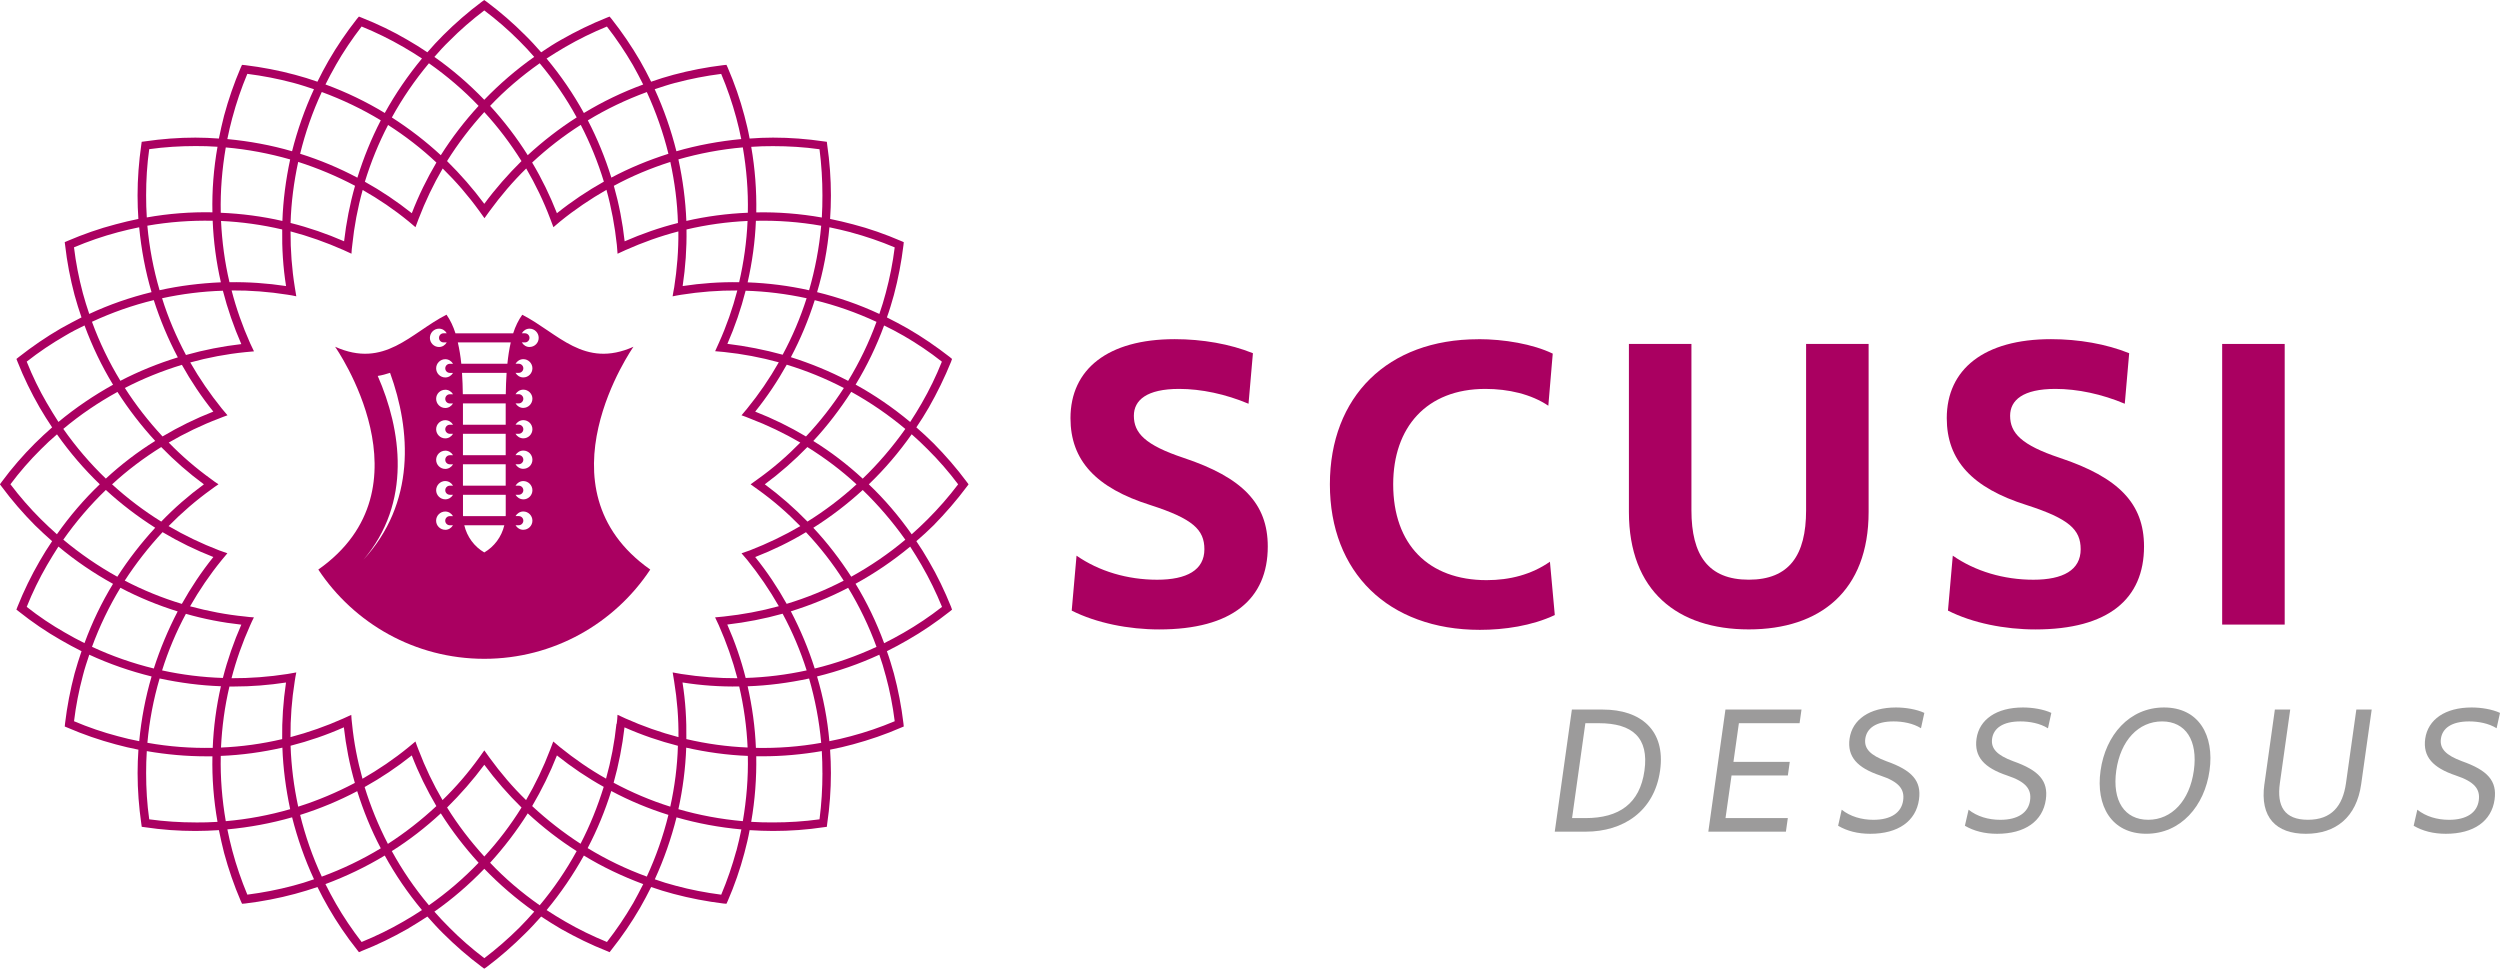 <?xml version="1.0" encoding="UTF-8"?><svg id="Ebene_1" xmlns="http://www.w3.org/2000/svg" viewBox="0 0 668.93 259.17"><defs><style>.cls-1{fill:#aa0061;}.cls-2{fill:#9c9b9b;}</style></defs><path class="cls-1" d="m314.33,90.75c7.4,0,14.8,1.29,20.92,3.76l-1.18,13.52c-6.12-2.58-12.65-3.97-18.56-3.97-8.69,0-12.12,3.01-12.12,7.19,0,4.61,3,7.83,13.3,11.26,15.77,5.26,22.53,12.23,22.53,23.71,0,14.05-9.55,22.2-29.07,22.2-8.15,0-16.84-1.71-23.39-5.04l1.29-14.7c6.01,4.18,13.62,6.44,21.56,6.44s12.65-2.58,12.65-8.16c0-5.25-3.11-8.15-14.37-11.79-14.7-4.61-21.46-12.02-21.46-23.28,0-13.09,9.98-21.14,27.89-21.14Z"/><path class="cls-1" d="m395.52,90.75c6.97,0,14.59,1.29,19.95,3.87l-1.18,13.94c-4.61-3.11-10.73-4.5-16.84-4.5-15.77,0-24.67,10.3-24.67,25.53,0,16.09,9.44,25.64,25,25.64,6.22,0,12.01-1.5,16.94-4.93l1.3,14.27c-6.12,2.89-13.52,3.96-20.06,3.96-24.56,0-40.12-15.44-40.12-38.93s15.44-38.83,39.69-38.83Z"/><path class="cls-1" d="m435.85,136.98v-44.95h16.73v44.52c0,12.02,4.51,18.56,15.34,18.56s15.34-6.54,15.34-18.56v-44.52h16.73v44.95c0,21.14-12.98,31.43-32.07,31.43s-32.07-10.3-32.07-31.43Z"/><path class="cls-1" d="m548.79,90.75c7.41,0,14.8,1.29,20.92,3.76l-1.18,13.52c-6.11-2.58-12.65-3.97-18.56-3.97-8.69,0-12.12,3.01-12.12,7.19,0,4.61,3,7.83,13.3,11.26,15.77,5.26,22.53,12.23,22.53,23.71,0,14.05-9.55,22.2-29.08,22.2-8.15,0-16.84-1.71-23.38-5.04l1.29-14.7c6.01,4.18,13.62,6.44,21.56,6.44s12.66-2.58,12.66-8.16c0-5.25-3.11-8.15-14.37-11.79-14.7-4.61-21.46-12.02-21.46-23.28,0-13.09,9.98-21.14,27.89-21.14Z"/><rect class="cls-1" x="594.59" y="92.03" width="16.73" height="75.09"/><path class="cls-2" d="m427.79,193.5h-3.59l-3.56,25.4h3.59c9,0,14.55-3.87,15.78-12.7,1.24-8.82-3.21-12.69-12.21-12.69Zm-3.47,29.03h-8.31l4.58-32.67h8.31c10.03,0,16.83,5.46,15.29,16.33-1.52,10.88-9.85,16.34-19.88,16.34Z"/><polygon class="cls-2" points="461.68 189.86 482.03 189.86 481.52 193.5 465.28 193.5 463.82 203.86 478.89 203.86 478.38 207.5 463.31 207.5 461.7 218.9 478.37 218.9 477.86 222.53 457.1 222.53 461.68 189.86"/><path class="cls-2" d="m514.01,194.86c-2.1-1.32-4.87-1.83-7.35-1.83-4.72,0-7.16,1.83-7.56,4.62-.37,2.67,1.34,4.43,5.64,6.03,6.9,2.43,9.43,5.27,8.73,10.26-.82,5.79-5.58,9.16-13.04,9.16-3.35,0-6.24-.75-8.6-2.15l.96-4.3c2.27,1.82,5.32,2.71,8.48,2.71,4.72,0,7.5-1.92,7.96-5.18.42-2.98-1.06-4.99-6.15-6.68-6.14-2.06-8.85-5.03-8.19-9.85.73-5.13,5.34-8.35,12.42-8.35,2.52,0,5.49.47,7.59,1.45l-.9,4.11Z"/><path class="cls-2" d="m547.95,194.86c-2.1-1.32-4.88-1.83-7.35-1.83-4.71,0-7.17,1.83-7.57,4.62-.37,2.67,1.34,4.43,5.64,6.03,6.9,2.43,9.44,5.27,8.74,10.26-.82,5.79-5.58,9.16-13.04,9.16-3.35,0-6.24-.75-8.62-2.15l.99-4.3c2.26,1.82,5.31,2.71,8.49,2.71,4.71,0,7.5-1.92,7.96-5.18.42-2.98-1.06-4.99-6.14-6.68-6.16-2.06-8.86-5.03-8.19-9.85.73-5.13,5.33-8.35,12.43-8.35,2.52,0,5.49.47,7.59,1.45l-.9,4.11Z"/><path class="cls-2" d="m574.81,219.35c6.29,0,11.07-5.09,12.2-13.16,1.13-8.08-2.2-13.16-8.5-13.16s-11.12,5.08-12.26,13.16c-1.13,8.08,2.21,13.16,8.56,13.16Zm-.53,3.74c-9.28,0-13.56-7.43-12.23-16.9,1.33-9.48,7.7-16.89,16.98-16.89s13.51,7.42,12.18,16.89c-1.33,9.47-7.69,16.9-16.93,16.9Z"/><path class="cls-2" d="m605.9,209.79l2.79-19.93h4.11l-2.77,19.69c-.86,6.16,1.2,9.8,7.5,9.8s9.32-3.64,10.19-9.8l2.77-19.69h4.11l-2.81,19.93c-1.25,8.96-6.87,13.31-14.8,13.31s-12.36-4.34-11.1-13.31Z"/><path class="cls-2" d="m668.02,194.86c-2.1-1.32-4.88-1.83-7.35-1.83-4.71,0-7.16,1.83-7.55,4.62-.38,2.67,1.33,4.43,5.63,6.03,6.89,2.43,9.43,5.27,8.73,10.26-.81,5.79-5.58,9.16-13.04,9.16-3.35,0-6.23-.75-8.61-2.15l.98-4.3c2.27,1.82,5.31,2.71,8.48,2.71,4.72,0,7.51-1.92,7.96-5.18.42-2.98-1.06-4.99-6.14-6.68-6.15-2.06-8.86-5.03-8.19-9.85.73-5.13,5.33-8.35,12.42-8.35,2.53,0,5.49.47,7.59,1.45l-.91,4.11Z"/><path class="cls-1" d="m243.94,142.96c-3.43-4.87-7.24-9.35-11.47-13.37,4.23-4.05,8.04-8.52,11.47-13.39,1.45,1.29,2.91,2.62,4.26,4.01,2.95,2.92,5.68,6.06,8.17,9.38-2.49,3.3-5.23,6.43-8.17,9.37-1.35,1.37-2.81,2.7-4.26,4.01Zm2.66,8.28c2.07,3.57,3.89,7.31,5.46,11.15-3.27,2.56-6.74,4.88-10.29,6.92-1.71.99-3.45,1.91-5.2,2.79-2.04-5.57-4.6-10.9-7.65-15.9,5.15-2.82,10.03-6.14,14.62-9.94,1.05,1.63,2.1,3.3,3.07,4.99Zm-9.6,29.55c1.08,3.98,1.89,8.08,2.4,12.19-3.81,1.61-7.77,2.96-11.75,4.01-1.9.52-3.82.96-5.73,1.33-.52-5.9-1.62-11.7-3.3-17.32,5.73-1.41,11.31-3.35,16.66-5.82.65,1.86,1.22,3.69,1.71,5.61Zm-16.94,26.04c0,4.15-.25,8.31-.78,12.4-4.13.57-8.31.83-12.44.83-1.95,0-3.92-.03-5.84-.16,1.02-5.87,1.45-11.73,1.35-17.54h1.7c5.25,0,10.56-.48,15.84-1.39.12,1.96.16,3.9.16,5.85Zm-23.04,20.82c-1.08,3.97-2.42,7.89-4.04,11.74-4.11-.53-8.22-1.32-12.17-2.39-1.92-.49-3.77-1.07-5.6-1.72,2.45-5.35,4.39-10.92,5.81-16.58,5.61,1.61,11.43,2.7,17.35,3.23-.39,1.91-.82,3.81-1.33,5.72Zm-27.66,14.1c-2.08,3.58-4.41,7.02-6.96,10.3-3.83-1.57-7.58-3.39-11.16-5.47-1.68-.97-3.35-2-4.98-3.07,3.8-4.58,7.12-9.47,9.97-14.59,4.97,3.04,10.31,5.57,15.88,7.64-.87,1.74-1.79,3.48-2.74,5.19Zm-30.39,6.46c-2.94,2.93-6.09,5.67-9.38,8.17-3.28-2.49-6.44-5.24-9.34-8.17-1.42-1.39-2.74-2.84-4.02-4.28,4.87-3.41,9.32-7.28,13.36-11.47,4.04,4.19,8.52,8.04,13.36,11.47-1.27,1.44-2.59,2.89-3.98,4.28Zm-31.04-1.63c-3.58,2.08-7.33,3.9-11.17,5.47-2.53-3.29-4.86-6.72-6.91-10.3-.99-1.7-1.89-3.45-2.77-5.19,5.55-2.07,10.85-4.61,15.87-7.64,2.81,5.12,6.14,10.01,9.96,14.59-1.61,1.07-3.29,2.1-4.98,3.07Zm-29.52-9.59c-4,1.07-8.11,1.86-12.23,2.39-1.61-3.86-2.95-7.77-4.01-11.74-.5-1.91-.95-3.81-1.33-5.72,5.92-.54,11.73-1.63,17.32-3.23,1.43,5.66,3.38,11.23,5.86,16.58-1.86.65-3.73,1.24-5.6,1.72Zm-26.09-16.93c-4.13,0-8.3-.27-12.39-.83-.58-4.09-.83-8.25-.83-12.4,0-1.95.05-3.89.18-5.85,5.27.91,10.57,1.39,15.83,1.39h1.73c-.13,5.81.33,11.67,1.36,17.54-1.95.13-3.93.16-5.88.16Zm-20.78-23.07c-3.99-1.04-7.93-2.4-11.73-4.01.49-4.11,1.3-8.21,2.36-12.19.48-1.92,1.1-3.75,1.72-5.61,5.38,2.48,10.94,4.41,16.67,5.82-1.65,5.62-2.75,11.42-3.31,17.32-1.91-.37-3.84-.81-5.71-1.33Zm-14.1-27.69c-3.59-2.04-7.05-4.36-10.29-6.92,1.53-3.84,3.35-7.57,5.42-11.15.99-1.69,2.01-3.36,3.06-4.99,4.58,3.83,9.5,7.16,14.61,9.98-3.04,4.99-5.59,10.29-7.63,15.86-1.75-.87-3.5-1.8-5.18-2.79Zm-6.48-30.35c-2.94-2.94-5.67-6.07-8.17-9.37,2.49-3.33,5.22-6.46,8.17-9.38,1.36-1.39,2.82-2.72,4.29-3.98,3.41,4.85,7.25,9.31,11.45,13.36-4.22,4.04-8.05,8.51-11.47,13.37-1.45-1.31-2.91-2.63-4.27-4.01Zm1.61-31.04c-2.08-3.57-3.9-7.32-5.42-11.15,3.24-2.55,6.7-4.87,10.29-6.94,1.67-1,3.42-1.9,5.18-2.74,2.04,5.55,4.6,10.88,7.63,15.86-5.1,2.83-10.02,6.15-14.61,9.96-1.05-1.62-2.08-3.3-3.06-4.99Zm9.59-29.52c-1.06-4-1.87-8.11-2.36-12.21,3.8-1.61,7.74-2.97,11.73-4.03,1.87-.5,3.8-.94,5.71-1.34.56,5.9,1.65,11.72,3.31,17.36-5.73,1.4-11.29,3.32-16.67,5.83-.62-1.86-1.23-3.73-1.72-5.6Zm16.94-26.11c0-4.1.25-8.27.83-12.37,4.09-.57,8.26-.83,12.39-.83,1.95,0,3.93.04,5.88.19-1.03,5.83-1.49,11.7-1.36,17.54-5.83-.12-11.72.33-17.56,1.37-.13-1.96-.18-3.92-.18-5.9Zm23.07-20.76c1.06-4,2.4-7.92,4.01-11.76,4.12.52,8.23,1.32,12.23,2.38,1.87.49,3.74,1.12,5.6,1.73-2.48,5.36-4.43,10.93-5.86,16.6-5.59-1.63-11.4-2.7-17.32-3.26.38-1.91.83-3.78,1.33-5.68Zm27.68-14.1c2.04-3.59,4.38-7.03,6.91-10.33,3.84,1.57,7.59,3.4,11.17,5.48,1.69.97,3.37,2.02,4.98,3.08-3.79,4.58-7.11,9.44-9.95,14.58-4.98-3.02-10.3-5.59-15.87-7.63.88-1.74,1.78-3.48,2.77-5.18Zm30.39-6.47c2.91-2.95,6.04-5.65,9.34-8.16,3.29,2.48,6.44,5.2,9.38,8.16,1.38,1.36,2.71,2.81,3.98,4.27-4.84,3.42-9.29,7.26-13.36,11.48-4.04-4.2-8.5-8.07-13.35-11.47,1.27-1.47,2.59-2.92,4.01-4.28Zm31,1.63c3.58-2.08,7.33-3.92,11.16-5.48,2.55,3.3,4.87,6.74,6.96,10.33.95,1.7,1.87,3.44,2.74,5.18-5.57,2.04-10.85,4.59-15.87,7.63-2.83-5.14-6.15-10-9.98-14.58,1.63-1.05,3.31-2.11,4.98-3.08Zm29.56,9.57c3.95-1.06,8.06-1.86,12.17-2.38,1.62,3.84,2.96,7.76,4.04,11.76.52,1.9.94,3.77,1.33,5.68-5.92.56-11.74,1.64-17.35,3.26-1.42-5.67-3.35-11.24-5.81-16.6,1.86-.61,3.71-1.24,5.6-1.73Zm26.04,16.95c4.13,0,8.3.25,12.44.83.53,4.1.78,8.26.78,12.37,0,1.98-.04,3.94-.16,5.9-5.85-1.03-11.72-1.49-17.54-1.37.1-5.84-.33-11.7-1.35-17.54,1.92-.15,3.88-.19,5.84-.19Zm20.81,23.06c3.98,1.07,7.94,2.42,11.75,4.03-.51,4.11-1.32,8.21-2.4,12.21-.49,1.87-1.06,3.73-1.71,5.6-5.36-2.51-10.93-4.43-16.66-5.83,1.68-5.64,2.78-11.46,3.3-17.36,1.92.4,3.83.85,5.73,1.34Zm-10.03,55.83c3.78-4.07,7.14-8.49,10.15-13.15,5.07,2.81,9.92,6.12,14.47,9.93-3.42,4.83-7.23,9.28-11.4,13.3-4.11-3.79-8.52-7.17-13.22-10.08Zm0,23.23c4.7-2.97,9.11-6.34,13.22-10.11,4.17,4.04,7.98,8.47,11.4,13.3-4.51,3.78-9.37,7.09-14.47,9.9-3.01-4.66-6.37-9.05-10.15-13.09Zm-6.01,22.35c5.28-1.64,10.42-3.73,15.33-6.29,3.02,4.97,5.57,10.25,7.59,15.8-5.35,2.49-10.87,4.42-16.53,5.8-1.67-5.27-3.83-10.42-6.39-15.31Zm-11.56,20.06c5.53-.19,11.01-.92,16.44-2.08,1.61,5.59,2.72,11.34,3.24,17.21-5.8,1.04-11.67,1.47-17.47,1.35-.22-5.54-.99-11.07-2.21-16.48Zm-35.86,25.81c1.35-4.81,2.32-9.78,2.91-14.82,4.62,2.05,9.42,3.69,14.29,4.93-.15,5.49-.86,10.92-2.04,16.29-5.26-1.65-10.31-3.8-15.16-6.4Zm-.63,2.21c4.87,2.6,9.98,4.73,15.29,6.39-1.38,5.65-3.33,11.18-5.78,16.51-5.55-2.02-10.83-4.57-15.83-7.62,2.56-4.87,4.67-10.02,6.32-15.28Zm-21.17,4.04c2.55-4.34,4.78-8.87,6.63-13.56,3.96,3.15,8.13,5.98,12.52,8.41-1.63,5.25-3.67,10.35-6.2,15.23-4.59-2.97-8.92-6.35-12.94-10.08Zm-1.18,1.94c4.04,3.73,8.43,7.15,13.09,10.1-2.8,5.12-6.12,10.01-9.89,14.5-4.83-3.38-9.31-7.19-13.27-11.38,3.73-4.11,7.11-8.52,10.07-13.22Zm-21.58-1.56c3.58-3.55,6.94-7.36,9.96-11.44,3.01,4.08,6.37,7.92,9.96,11.44-2.91,4.68-6.23,9.06-9.96,13.11-3.69-4.05-7.06-8.44-9.96-13.11Zm-1.68,1.56c2.97,4.7,6.37,9.11,10.11,13.22-4.01,4.19-8.45,8-13.29,11.38-3.83-4.54-7.12-9.38-9.93-14.5,4.68-2.94,9.07-6.36,13.11-10.1Zm-20.37-7.05c4.43-2.47,8.61-5.27,12.6-8.45,1.8,4.69,4.03,9.22,6.58,13.56-4,3.73-8.35,7.13-12.97,10.11-2.54-4.91-4.62-10-6.22-15.21Zm-2,1.11c1.65,5.26,3.72,10.37,6.31,15.29-4.97,3.01-10.25,5.56-15.79,7.58-2.48-5.34-4.41-10.88-5.79-16.51,5.3-1.67,10.41-3.8,15.26-6.35Zm-17.83-12.15c4.86-1.24,9.66-2.88,14.26-4.93.57,5.06,1.54,10.01,2.94,14.88-4.86,2.55-9.9,4.7-15.16,6.35-1.16-5.37-1.85-10.8-2.04-16.29Zm-18.64-15.92c-1.23,5.41-1.97,10.94-2.19,16.48-5.83.12-11.66-.31-17.48-1.35.53-5.87,1.63-11.66,3.27-17.21,5.41,1.16,10.91,1.89,16.41,2.08Zm-11.57-20.02c-2.54,4.87-4.69,10-6.38,15.27-5.65-1.38-11.18-3.31-16.54-5.8,2.02-5.51,4.57-10.8,7.6-15.8,4.9,2.58,10.05,4.69,15.32,6.33Zm-6.01-22.39c-3.73,4.06-7.13,8.43-10.14,13.11-5.07-2.81-9.92-6.14-14.45-9.92,3.39-4.83,7.2-9.26,11.38-13.3,4.11,3.77,8.52,7.13,13.21,10.11Zm0-23.23c-4.69,2.91-9.1,6.29-13.21,10.08-4.18-4.02-7.99-8.47-11.38-13.3,4.53-3.8,9.38-7.08,14.49-9.89,2.97,4.64,6.36,9.04,10.1,13.11Zm6.06-22.36c-5.3,1.63-10.46,3.72-15.37,6.27-3.04-4.97-5.59-10.27-7.61-15.79,5.36-2.48,10.89-4.43,16.54-5.8,1.69,5.28,3.84,10.42,6.43,15.32Zm11.52-20.08c-5.5.24-11,.91-16.41,2.11-1.64-5.6-2.74-11.38-3.27-17.26,5.82-1.02,11.66-1.44,17.48-1.32.22,5.57.96,11.06,2.19,16.47Zm35.89-25.83c-1.38,4.84-2.35,9.85-2.93,14.85-4.64-2.02-9.42-3.67-14.32-4.9.17-5.52.88-10.95,2.04-16.34,5.27,1.69,10.36,3.83,15.21,6.39Zm.64-2.16c-4.89-2.6-10.03-4.74-15.33-6.41,1.38-5.63,3.31-11.18,5.79-16.52,5.54,2.04,10.83,4.57,15.79,7.58-2.54,4.91-4.62,10.04-6.26,15.34Zm21.13-4.06c-2.55,4.34-4.78,8.87-6.58,13.56-3.99-3.17-8.15-5.97-12.56-8.42,1.61-5.24,3.68-10.34,6.21-15.19,4.59,2.94,8.94,6.29,12.94,10.06Zm1.18-1.96c-4.03-3.73-8.43-7.11-13.1-10.1,2.81-5.12,6.13-9.96,9.92-14.5,4.84,3.4,9.29,7.21,13.29,11.4-3.74,4.08-7.14,8.49-10.11,13.2Zm21.59,1.57c-3.59,3.55-6.95,7.36-9.96,11.44-3.02-4.08-6.37-7.89-9.96-11.44,2.9-4.66,6.27-9.06,9.96-13.11,3.73,4.06,7.04,8.45,9.96,13.11Zm1.67-1.57c-2.95-4.71-6.34-9.12-10.07-13.2,3.96-4.19,8.44-8,13.27-11.4,3.81,4.54,7.11,9.38,9.9,14.48-4.68,2.99-9.04,6.37-13.11,10.12Zm20.37,7.07c-4.39,2.46-8.6,5.28-12.56,8.45-1.85-4.69-4.03-9.22-6.63-13.56,4.04-3.76,8.35-7.11,13.01-10.08,2.51,4.88,4.58,9.95,6.18,15.19Zm2-1.08c-1.64-5.28-3.73-10.4-6.29-15.31,4.97-3.03,10.23-5.54,15.78-7.58,2.44,5.34,4.4,10.89,5.78,16.52-5.27,1.67-10.42,3.79-15.27,6.37Zm17.81,12.15c-4.86,1.21-9.61,2.88-14.25,4.9-.55-5.04-1.52-10.02-2.89-14.85,4.81-2.61,9.87-4.72,15.11-6.39,1.17,5.38,1.88,10.82,2.04,16.34Zm18.66,15.88c1.22-5.41,1.99-10.9,2.21-16.47,5.8-.13,11.67.3,17.47,1.32-.52,5.88-1.63,11.66-3.24,17.26-5.42-1.21-10.91-1.9-16.44-2.11Zm11.57,20.02c2.58-4.87,4.71-9.98,6.38-15.25,5.66,1.37,11.18,3.32,16.53,5.8-2.01,5.53-4.56,10.79-7.59,15.79-4.91-2.57-10.04-4.67-15.32-6.34Zm-9.55,14.57c3.18-3.96,5.99-8.16,8.44-12.56,5.27,1.61,10.38,3.68,15.28,6.24-2.97,4.62-6.35,8.94-10.13,12.97-4.32-2.58-8.85-4.8-13.59-6.65Zm2.56,19.45c4.08-3.02,7.88-6.35,11.4-9.97,4.69,2.93,9.11,6.22,13.15,9.98-4.04,3.72-8.46,7.05-13.12,9.96-3.55-3.65-7.36-6.97-11.43-9.98Zm-2.56,19.46c4.73-1.85,9.31-4.06,13.59-6.65,3.78,4.01,7.14,8.32,10.09,12.97-4.87,2.52-9.99,4.61-15.26,6.2-2.43-4.37-5.24-8.58-8.42-12.52Zm-7.48,18.06c5.03-.58,9.99-1.55,14.82-2.9,2.61,4.84,4.76,9.91,6.43,15.17-5.38,1.17-10.82,1.85-16.32,2.02-1.22-4.87-2.88-9.66-4.92-14.29Zm4.92-89.32c5.5.16,10.95.85,16.32,2.01-1.67,5.22-3.82,10.31-6.41,15.11-4.84-1.33-9.8-2.31-14.79-2.91,2.01-4.59,3.65-9.36,4.88-14.22Zm-1.73-2.28c-5.06-.08-10.13.27-15.12,1.03.76-5.04,1.11-10.11,1.03-15.14,5.35-1.26,10.81-2.02,16.34-2.28-.24,5.55-1.01,11.02-2.25,16.39Zm-148.02,19.47c-2.58-4.86-4.76-9.91-6.39-15.18,5.34-1.16,10.83-1.85,16.27-2.01,1.25,4.86,2.91,9.65,4.93,14.28-5.03.58-9.96,1.55-14.8,2.91Zm-6.27,21.8c-3.74-4.03-7.12-8.35-10.08-12.97,4.88-2.52,9.99-4.58,15.26-6.19,2.45,4.39,5.25,8.58,8.41,12.51-4.72,1.84-9.25,4.07-13.59,6.65Zm-.35,22.78c-4.69-2.91-9.08-6.25-13.15-9.96,4.07-3.76,8.46-7.05,13.15-9.98,3.51,3.61,7.32,6.95,11.42,9.97-4.1,3.01-7.91,6.33-11.42,9.98Zm5.51,22.02c-5.25-1.58-10.36-3.67-15.27-6.22,2.97-4.58,6.37-8.94,10.12-12.97,4.34,2.59,8.87,4.8,13.59,6.65-3.18,3.95-5.98,8.17-8.43,12.54Zm10.99,19.82c-5.44-.17-10.93-.85-16.27-2.02,1.63-5.22,3.77-10.3,6.37-15.14,4.83,1.39,9.8,2.35,14.83,2.9-2.02,4.6-3.69,9.4-4.93,14.25Zm1.76,2.29h1.25c4.63,0,9.27-.37,13.88-1.07-.75,5.05-1.1,10.11-1.03,15.15-5.38,1.26-10.84,2.02-16.37,2.25.27-5.51.99-10.99,2.26-16.33Zm-2.26-124.57c5.53.26,10.99,1.02,16.37,2.28-.08,5.03.23,10.11,1.03,15.14-5.03-.76-10.1-1.11-15.14-1.03-1.27-5.37-1.99-10.84-2.26-16.39Zm105.81,134.53c-.52,4.98-1.45,9.89-2.79,14.69-4.33-2.44-8.43-5.28-12.31-8.41-.64-.51-1.22-1.02-1.81-1.53-.3.77-.58,1.49-.85,2.24-1.77,4.66-3.94,9.17-6.43,13.44-3.58-3.46-6.82-7.28-9.79-11.37-.47-.64-.93-1.3-1.38-1.93-.45.63-.91,1.29-1.38,1.93-2.93,4.07-6.21,7.88-9.8,11.37-2.49-4.26-4.65-8.77-6.42-13.44-.29-.75-.58-1.47-.83-2.24-.63.51-1.21,1.02-1.85,1.53-3.87,3.17-8.01,5.97-12.32,8.44-1.34-4.81-2.3-9.71-2.79-14.69-.1-.8-.18-1.6-.21-2.4-.74.34-1.46.68-2.2,1-4.55,2.03-9.27,3.69-14.06,4.95-.04-5,.34-10,1.13-14.94.13-.81.24-1.58.42-2.37-.79.16-1.57.29-2.37.42-4.92.77-9.95,1.15-14.96,1.13,1.25-4.84,2.92-9.53,4.96-14.09.33-.72.64-1.47,1.03-2.19-.82-.05-1.61-.11-2.4-.23-4.96-.48-9.86-1.44-14.68-2.73,2.48-4.34,5.28-8.47,8.47-12.38.46-.59.99-1.19,1.51-1.81-.77-.26-1.51-.54-2.23-.79-4.68-1.8-9.19-3.96-13.5-6.48,3.52-3.59,7.32-6.87,11.39-9.8.61-.47,1.28-.93,1.96-1.38-.68-.44-1.34-.91-1.96-1.39-4.06-2.92-7.87-6.2-11.35-9.78,4.27-2.49,8.78-4.67,13.48-6.45.71-.31,1.48-.57,2.24-.85-.54-.61-1.02-1.19-1.53-1.82-3.13-3.89-5.97-8.01-8.43-12.32,4.79-1.32,9.72-2.25,14.67-2.75.82-.08,1.58-.16,2.38-.22-.35-.72-.7-1.46-1.03-2.17-2.04-4.58-3.71-9.29-4.96-14.13,5.01-.03,9.99.35,14.96,1.14.79.13,1.58.24,2.35.43-.15-.8-.26-1.57-.39-2.37-.8-4.95-1.17-9.97-1.15-15,4.82,1.27,9.54,2.95,14.12,4.97.73.33,1.46.69,2.18,1,.04-.75.11-1.57.22-2.34.51-4.98,1.44-9.91,2.78-14.71,4.32,2.45,8.44,5.25,12.31,8.42.64.51,1.22,1.04,1.82,1.54.28-.76.57-1.53.84-2.25,1.79-4.67,3.95-9.19,6.44-13.46,3.59,3.52,6.87,7.32,9.8,11.38.47.65.93,1.31,1.38,1.92.45-.61.91-1.26,1.38-1.92,2.97-4.06,6.2-7.87,9.79-11.38,2.49,4.27,4.67,8.79,6.43,13.46.27.73.58,1.49.85,2.25.59-.5,1.21-1.03,1.81-1.54,3.91-3.18,8.05-5.97,12.38-8.46,1.33,4.8,2.24,9.73,2.78,14.73.05.8.13,1.6.19,2.37.72-.35,1.43-.66,2.18-1,4.54-2.02,9.25-3.71,14.09-4.97.06,5.03-.35,10.05-1.12,15-.17.76-.28,1.56-.42,2.37.78-.18,1.6-.3,2.34-.43,4.98-.79,9.97-1.17,14.97-1.14-1.25,4.81-2.9,9.53-4.95,14.07-.33.73-.66,1.46-.98,2.18.78.06,1.57.12,2.35.21,4.99.51,9.88,1.45,14.68,2.76-2.47,4.35-5.28,8.47-8.45,12.36-.53.63-1.01,1.21-1.52,1.82.76.27,1.51.54,2.24.85,4.68,1.78,9.19,3.95,13.49,6.45-3.5,3.57-7.27,6.86-11.38,9.78-.62.48-1.27.94-1.92,1.39.65.45,1.3.91,1.92,1.38,4.11,2.93,7.88,6.21,11.38,9.8-4.3,2.52-8.81,4.67-13.46,6.48-.75.26-1.51.54-2.27.79.54.62,1.05,1.22,1.55,1.81,3.15,3.91,5.96,8.03,8.43,12.35-4.8,1.32-9.73,2.23-14.68,2.76-.77.09-1.59.17-2.37.23.34.71.68,1.42,1.01,2.15,2.02,4.59,3.69,9.29,4.95,14.13-5.01.02-9.99-.35-14.97-1.13-.78-.13-1.56-.26-2.34-.42.14.8.25,1.57.39,2.37.81,4.95,1.21,9.94,1.16,14.94-4.83-1.26-9.55-2.93-14.13-4.97-.72-.31-1.46-.66-2.18-1.01-.03.81-.1,1.59-.21,2.4Zm35.09,6.36c-5.54-.23-11-.99-16.39-2.25.07-5.04-.22-10.1-1.03-15.15,5.04.81,10.11,1.15,15.17,1.07,1.24,5.34,2.01,10.82,2.25,16.33Zm.07-143.09c-5.57.23-11.07.96-16.46,2.19-.22-5.53-.95-11.05-2.13-16.46,5.56-1.59,11.35-2.7,17.24-3.21.99,5.8,1.47,11.62,1.34,17.47ZM60.41,39.45c5.9.51,11.66,1.62,17.23,3.21-1.16,5.4-1.89,10.92-2.08,16.46-5.38-1.23-10.93-1.96-16.49-2.19-.13-5.85.35-11.68,1.34-17.47Zm-1.34,162.81c5.55-.22,11.11-.99,16.49-2.21.19,5.53.93,11.05,2.08,16.46-5.56,1.61-11.32,2.7-17.23,3.21-1-5.79-1.47-11.67-1.34-17.46Zm139.69,17.46c-5.89-.52-11.68-1.6-17.24-3.21,1.18-5.41,1.9-10.93,2.09-16.46,5.42,1.22,10.92,1.99,16.49,2.21.13,5.79-.35,11.67-1.34,17.46Zm43.01-129.89c3.55,2.06,7.02,4.38,10.25,6.94-1.52,3.82-3.35,7.58-5.41,11.15-.97,1.69-2.01,3.37-3.07,4.99-4.59-3.82-9.46-7.18-14.6-10,3.03-4.99,5.59-10.29,7.62-15.82,1.75.85,3.49,1.74,5.2,2.74Zm16.9,40.42l.49-.66-.49-.66c-2.69-3.63-5.71-7.1-8.86-10.29-1.49-1.5-3.05-2.9-4.62-4.29,1.18-1.73,2.28-3.5,3.33-5.31,2.23-3.91,4.25-8.04,5.95-12.23l.27-.77-.62-.52c-3.59-2.79-7.36-5.38-11.25-7.63-1.83-1.03-3.66-2.01-5.56-2.96.71-1.94,1.29-3.94,1.87-6,1.16-4.35,2.01-8.8,2.56-13.32l.08-.82-.77-.33c-4.12-1.78-8.46-3.31-12.82-4.44-2.01-.54-4.09-1.02-6.12-1.44.14-2.05.22-4.16.22-6.28,0-4.46-.33-9.05-.99-13.51l-.1-.85-.82-.11c-4.5-.66-9.03-1.01-13.57-1.01-2.1,0-4.2.09-6.27.25-.37-2.06-.86-4.07-1.4-6.12-1.15-4.37-2.66-8.68-4.45-12.84l-.35-.76-.83.08c-4.47.54-8.96,1.4-13.32,2.57-2.02.55-4.02,1.16-6,1.86-.93-1.88-1.9-3.75-2.95-5.57-2.27-3.9-4.82-7.66-7.64-11.23l-.53-.63-.76.3c-4.21,1.68-8.29,3.68-12.22,5.92-1.84,1.03-3.6,2.17-5.33,3.34-1.39-1.58-2.79-3.13-4.29-4.59-3.19-3.21-6.65-6.2-10.25-8.9l-.69-.49-.69.49c-3.61,2.7-7.06,5.69-10.27,8.9-1.48,1.46-2.88,3.01-4.26,4.59-1.75-1.17-3.51-2.3-5.35-3.34-3.87-2.28-8-4.25-12.21-5.92l-.75-.3-.54.63c-2.81,3.58-5.37,7.34-7.61,11.23-1.04,1.82-2.04,3.69-2.95,5.57-1.98-.7-3.96-1.31-6.03-1.86-4.34-1.17-8.82-2.02-13.3-2.57l-.85-.08-.35.76c-1.78,4.16-3.27,8.47-4.45,12.84-.51,2.04-.99,4.05-1.39,6.12-2.07-.15-4.18-.25-6.28-.25-4.49,0-9.05.35-13.53,1.01l-.84.11-.12.85c-.64,4.46-.99,9.05-.99,13.51,0,2.13.08,4.24.22,6.28-2.02.41-4.06.9-6.08,1.44-4.39,1.14-8.7,2.66-12.86,4.44l-.77.33.11.82c.51,4.52,1.37,8.97,2.52,13.32.58,2.06,1.18,4.06,1.86,6-1.86.95-3.72,1.94-5.55,2.96-3.89,2.25-7.65,4.84-11.21,7.63l-.65.52.3.77c1.65,4.2,3.67,8.32,5.92,12.23,1.07,1.81,2.16,3.59,3.33,5.31-1.58,1.39-3.1,2.79-4.59,4.27-3.2,3.2-6.2,6.64-8.88,10.28l-.5.69.5.66c2.68,3.61,5.68,7.08,8.88,10.3,1.49,1.45,3.01,2.87,4.59,4.25-1.18,1.74-2.27,3.49-3.33,5.33-2.25,3.88-4.26,8-5.94,12.22l-.29.77.67.51c3.54,2.82,7.32,5.4,11.21,7.62,1.83,1.08,3.69,2.04,5.55,2.99-.69,1.95-1.28,3.97-1.86,5.97-1.15,4.36-2.01,8.83-2.55,13.35l-.08.83.77.32c4.16,1.8,8.46,3.28,12.86,4.46,2.02.54,4.05,1.04,6.08,1.42-.14,2.07-.22,4.15-.22,6.25,0,4.54.35,9.09.99,13.54l.12.85.84.11c4.48.68,9.04,1,13.53,1,2.1,0,4.21-.09,6.28-.22.4,2.04.88,4.06,1.39,6.12,1.18,4.34,2.67,8.69,4.45,12.82l.35.76.85-.07c4.48-.54,8.95-1.4,13.3-2.57,2.07-.54,4.05-1.18,6.03-1.84.9,1.86,1.9,3.72,2.95,5.54,2.25,3.91,4.8,7.67,7.61,11.21l.54.69.75-.33c4.23-1.65,8.34-3.68,12.21-5.88,1.83-1.09,3.59-2.18,5.35-3.33,1.38,1.56,2.78,3.11,4.26,4.56,3.2,3.18,6.66,6.2,10.31,8.92l.64.47.69-.47c3.62-2.72,7.06-5.74,10.25-8.92,1.49-1.45,2.9-3.01,4.29-4.56,1.73,1.15,3.49,2.24,5.33,3.33,3.92,2.2,8.01,4.23,12.22,5.88l.76.33.53-.69c2.82-3.54,5.37-7.3,7.64-11.21,1.05-1.82,2.02-3.68,2.95-5.54,1.98.7,3.98,1.3,6,1.84,4.35,1.16,8.85,2.02,13.32,2.57l.83.07.35-.76c1.79-4.12,3.3-8.47,4.45-12.82.54-2.06,1.04-4.09,1.4-6.12,2.07.13,4.21.22,6.27.22,4.54,0,9.07-.32,13.57-1l.82-.11.1-.85c.66-4.45.99-8.99.99-13.54,0-2.1-.08-4.18-.22-6.25,2.04-.38,4.11-.88,6.12-1.42,4.36-1.18,8.7-2.66,12.82-4.46l.77-.32-.08-.83c-.54-4.52-1.4-8.99-2.56-13.35-.58-2.01-1.16-4.02-1.87-5.97,1.9-.96,3.73-1.91,5.56-2.99,3.89-2.22,7.66-4.8,11.25-7.62l.62-.51-.27-.77c-1.7-4.22-3.67-8.34-5.95-12.22-1.05-1.84-2.15-3.59-3.33-5.33,1.61-1.37,3.13-2.79,4.62-4.25,3.15-3.22,6.17-6.69,8.86-10.3Z"/><path class="cls-1" d="m141.68,92.85c-.88,0-1.63-.51-2.06-1.23h.85c.66,0,1.21-.55,1.21-1.22s-.55-1.22-1.21-1.22h-.85c.43-.73,1.18-1.24,2.07-1.24,1.35,0,2.45,1.1,2.45,2.46s-1.1,2.44-2.45,2.44Zm-1.65,8.14c-.91,0-1.66-.5-2.09-1.22h.86c.67,0,1.23-.55,1.23-1.22s-.55-1.22-1.23-1.22h-.86c.43-.72,1.19-1.23,2.09-1.23,1.33,0,2.43,1.11,2.43,2.45s-1.09,2.44-2.43,2.44Zm0,8.16c-.9,0-1.65-.5-2.08-1.21h.85c.67,0,1.23-.56,1.23-1.23s-.55-1.24-1.23-1.24h-.86c.43-.71,1.19-1.21,2.09-1.21,1.33,0,2.43,1.09,2.43,2.42s-1.09,2.46-2.43,2.46Zm0,8.14c-.91,0-1.67-.51-2.1-1.22h.87c.67,0,1.23-.54,1.23-1.22s-.55-1.22-1.23-1.22h-.86c.43-.71,1.19-1.21,2.09-1.21,1.33,0,2.43,1.09,2.43,2.43s-1.09,2.44-2.43,2.44Zm0,8.16c-.91,0-1.67-.5-2.1-1.23h.87c.67,0,1.23-.54,1.23-1.21s-.55-1.23-1.23-1.23h-.87c.43-.72,1.19-1.22,2.1-1.22,1.33,0,2.43,1.08,2.43,2.45s-1.09,2.43-2.43,2.43Zm0,8.16c-.91,0-1.66-.51-2.09-1.22h.86c.67,0,1.23-.55,1.23-1.22s-.55-1.22-1.23-1.22h-.86c.43-.72,1.19-1.23,2.09-1.23,1.33,0,2.43,1.11,2.43,2.46s-1.09,2.44-2.43,2.44Zm0,8.15c-.9,0-1.66-.5-2.09-1.22h.86c.67,0,1.23-.55,1.23-1.23s-.55-1.22-1.23-1.22h-.86c.43-.72,1.19-1.23,2.09-1.23,1.33,0,2.43,1.1,2.43,2.45s-1.09,2.44-2.43,2.44Zm-10.45,6.06c-2.67-1.55-4.61-4.17-5.35-7.27h10.71c-.74,3.1-2.69,5.72-5.36,7.27Zm-10.45-6.06c-1.33,0-2.44-1.09-2.44-2.44s1.11-2.45,2.44-2.45c.9,0,1.66.51,2.08,1.23h-.84c-.69,0-1.24.54-1.24,1.22s.55,1.23,1.24,1.23h.83c-.43.71-1.17,1.22-2.07,1.22Zm-4.1-51.36c0-1.35,1.09-2.46,2.44-2.46.9,0,1.65.51,2.07,1.24h-.84c-.69,0-1.23.53-1.23,1.22s.54,1.22,1.23,1.22h.84c-.43.72-1.17,1.23-2.07,1.23-1.35,0-2.44-1.1-2.44-2.44Zm-17.91,59.51c13.24-15.38,10.23-35.05,3.95-49.32,1.15-.17,2.24-.49,3.3-.83,5.58,15.35,6.94,34.88-7.26,50.15Zm26.72-44.43c-.02-1.87-.09-3.78-.22-5.71h11.93c-.13,1.93-.19,3.83-.22,5.71h-11.49Zm.03,10.59h11.44v5.73h-11.44v-5.73Zm0,8.16h11.44v5.72h-11.44v-5.72Zm-4.73,4.49c.9,0,1.65.51,2.08,1.23h-.84c-.69,0-1.24.53-1.24,1.22s.55,1.22,1.24,1.22h.84c-.42.72-1.18,1.22-2.08,1.22-1.33,0-2.44-1.1-2.44-2.44s1.11-2.46,2.44-2.46Zm0-8.14c.9,0,1.66.5,2.08,1.22h-.84c-.69,0-1.24.54-1.24,1.23s.55,1.21,1.24,1.21h.85c-.43.72-1.19,1.23-2.09,1.23-1.33,0-2.44-1.08-2.44-2.43s1.11-2.45,2.44-2.45Zm0-8.15c.9,0,1.65.5,2.08,1.21h-.84c-.69,0-1.24.56-1.24,1.22s.55,1.22,1.24,1.22h.84c-.43.72-1.18,1.22-2.08,1.22-1.33,0-2.44-1.09-2.44-2.44s1.11-2.43,2.44-2.43Zm0-8.15c.9,0,1.64.5,2.08,1.21h-.84c-.69,0-1.24.55-1.24,1.24s.55,1.23,1.24,1.23h.83c-.43.71-1.18,1.21-2.07,1.21-1.33,0-2.44-1.1-2.44-2.46s1.11-2.42,2.44-2.42Zm1.24-4.5h.84c-.43.72-1.19,1.22-2.08,1.22-1.33,0-2.44-1.09-2.44-2.44s1.11-2.45,2.44-2.45c.9,0,1.65.51,2.08,1.23h-.84c-.69,0-1.24.54-1.24,1.22s.55,1.22,1.24,1.22Zm14.9,38.33h-11.37c0-.08-.03-.15-.03-.23v-5.48h11.44v5.48c0,.08-.03.15-.03.23Zm.03-26.38v1.91h-11.44v-1.91c0-1.19,0-2.47,0-3.79h11.44c0,1.32,0,2.6,0,3.79Zm1.35-20.11c-.41,1.82-.7,3.74-.9,5.71h-12.33c-.2-1.98-.51-3.89-.93-5.71h14.15Zm32.85,1.16c-13.26,5.92-20.16-3.64-29.77-8.56-1.01,1.42-1.83,3.08-2.43,4.97h-15.44c-.6-1.89-1.39-3.56-2.4-4.99-9.63,4.91-16.54,14.51-29.81,8.58,0,0,26.56,37.76-4.49,59.62,9.53,14.38,25.86,23.88,44.41,23.88s34.89-9.5,44.41-23.88c-31.03-21.86-4.49-59.62-4.49-59.62Z"/></svg>